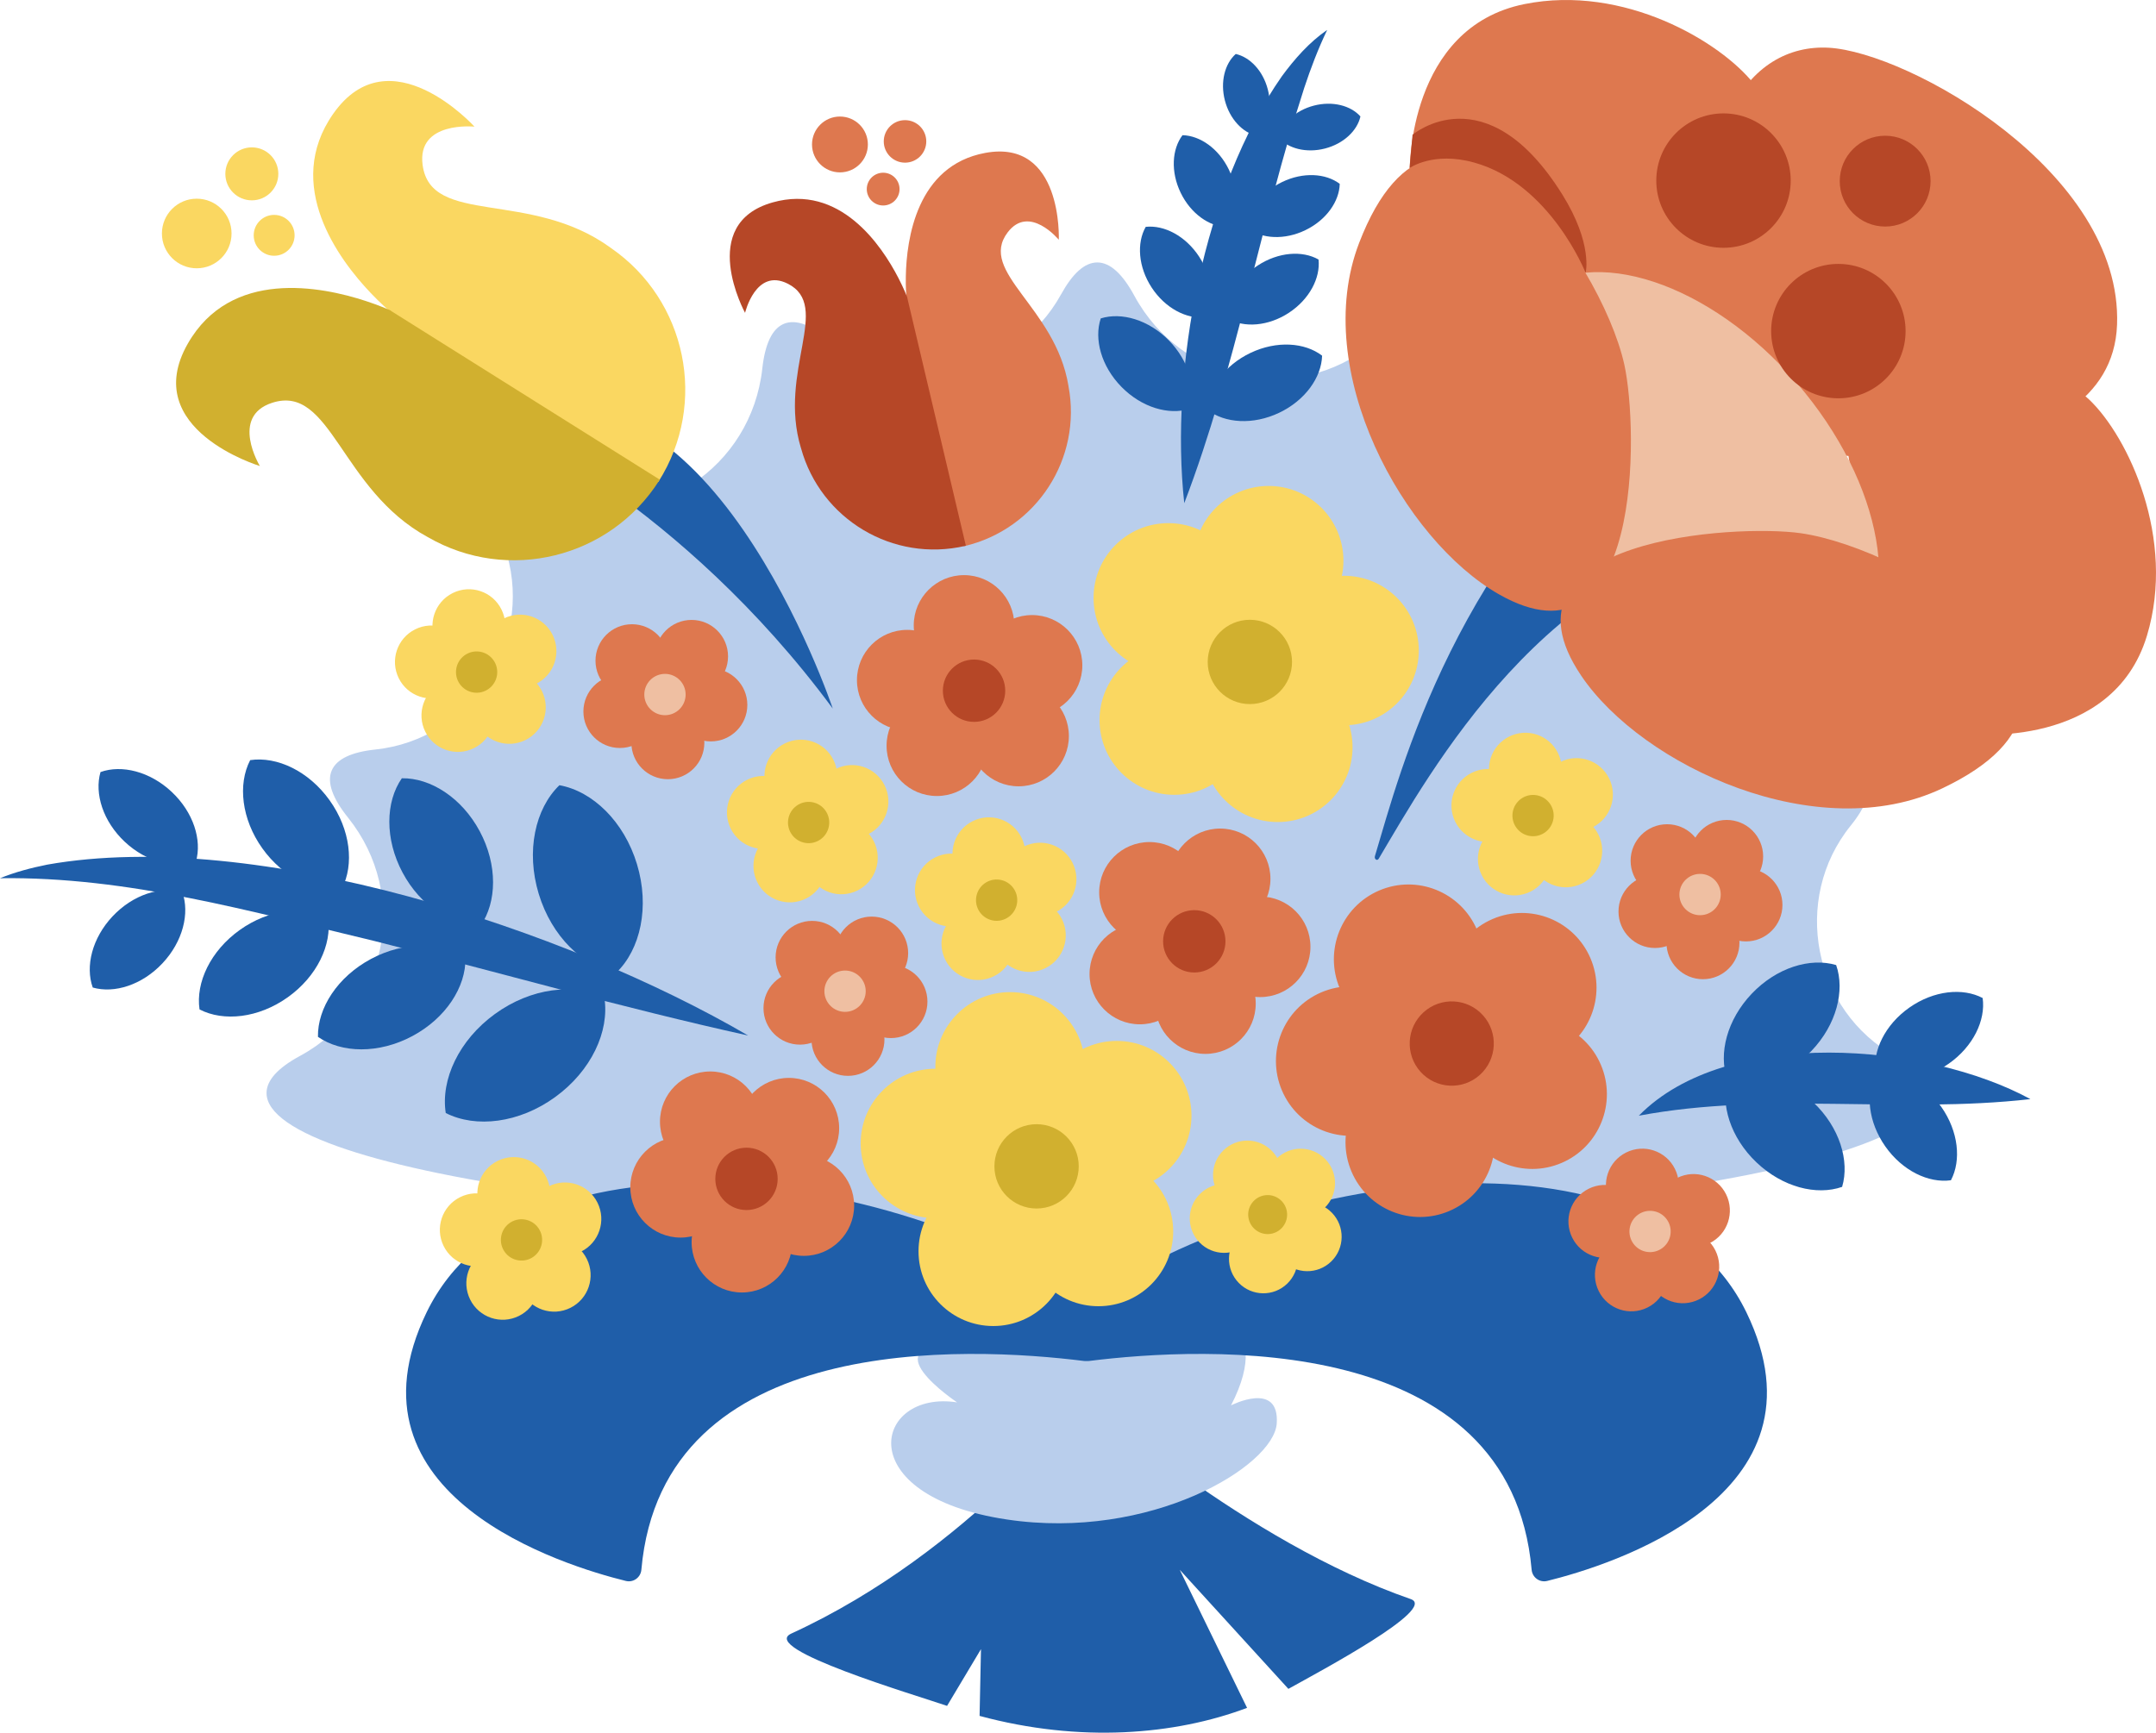 <?xml version="1.0" encoding="UTF-8"?><svg id="Lager_1" xmlns="http://www.w3.org/2000/svg" viewBox="0 0 1080 868.15"><defs><style>.cls-1{fill:#b9ceec;}.cls-2{fill:#1f5ea9;}.cls-3{fill:#fad761;}.cls-4{fill:#efbfa2;}.cls-5{fill:#d1b02f;}.cls-6{fill:#de784f;}.cls-7{fill:#b64727;}</style></defs><path class="cls-1" d="M801.06,601.08c3.63-1.01,7.36-1.75,11.1-2.24,93.73-12.1,153.68-30.52,153.68-51.18,0-6.33-5.62-12.44-16.11-18.23-41.51-22.91-52.47-78.87-22.66-115.75,7.53-9.32,10.43-17.11,8.05-22.96-2.43-5.96-10.17-9.53-22.43-10.88-49.67-5.48-81.65-53.65-67.41-101.55,3.52-11.83,3.23-20.35-1.32-24.9-4.47-4.47-12.77-4.82-24.29-1.5-45.56,13.15-92.87-18.67-97.87-65.82-1.26-11.92-4.72-19.47-10.55-21.93-5.93-2.5-13.93.45-23.56,8.17-38.99,31.25-95.67,19.8-119.47-24.14-5.88-10.85-12.1-16.67-18.54-16.67s-12.44,5.62-18.23,16.11c-22.92,41.51-78.87,52.47-115.75,22.66-9.32-7.53-17.1-10.43-22.96-8.05-5.96,2.43-9.53,10.17-10.88,22.43-5.48,49.67-53.65,81.65-101.55,67.41-11.83-3.52-20.35-3.23-24.9,1.32-4.47,4.47-4.82,12.77-1.5,24.29,13.15,45.56-18.67,92.87-65.82,97.87-11.92,1.26-19.47,4.72-21.93,10.55-2.5,5.93.45,13.93,8.17,23.56,31.25,38.99,19.8,95.67-24.14,119.47-10.85,5.88-16.67,12.1-16.67,18.54,0,20.21,57.34,38.28,147.59,50.39,4.46.6,8.88,1.56,13.18,2.91l216.66,67.98c14.42,4.53,29.85,4.77,44.41.71l245.72-68.56Z"/><path class="cls-2" d="M543.78,700.56s-57.69,76.78-147.4,117.94c-16.46,7.55,62.4,30.85,78.03,36.23l16.99-28.43-.7,33.45c50.22,13.58,97.85,9.6,133.99-4.03l-33.72-69.18,54.42,59.67c16.15-9,74.95-40.26,61.28-44.99-83.13-28.81-162.89-100.65-162.89-100.65Z"/><path class="cls-1" d="M481.36,674.32c18.58.85,57.67,7.15,109.63-15.26,11.91-5.14,48.57.69,25.67,45.1,0,0,24.28-12.49,22.9,9.02-1.39,21.51-63.41,58.9-135.14,48.17-79.71-11.92-66.36-65.13-24.98-58.69,0,0-45.59-30.51,1.93-28.33Z"/><path class="cls-2" d="M543.28,681.95c-58.65-7.36-211.45-14.88-222,104.57-.34,3.87-4.01,6.54-7.79,5.61-30.61-7.53-144.59-42.32-99.76-134.64,48.17-99.2,241.03-71.32,334.06-2.65,5.26,3.89,1.97,27.92-4.52,27.1Z"/><path class="cls-2" d="M545.24,681.95c58.65-7.36,211.45-14.88,222,104.57.34,3.87,4.01,6.54,7.79,5.61,30.61-7.53,144.59-42.32,99.76-134.64-48.17-99.2-241.03-71.32-334.06-2.65-5.26,3.89-1.97,27.92,4.52,27.1Z"/><path class="cls-2" d="M417.15,355.02s-63.85-190.83-167.05-143.21c0,0,90.95,40.19,167.05,143.21Z"/><path class="cls-2" d="M688.74,428.95c12.7-42.27,40.3-152.82,143.53-233.97.38-.3.87-.27,1.22.07,6.85,6.53,71.46,68.75,49.49,71.29-107.7,12.49-167.26,121.78-192.34,163.91-.78,1.3-2.36.22-1.9-1.3Z"/><circle class="cls-3" cx="497.56" cy="626.96" r="37.45"/><circle class="cls-3" cx="468.58" cy="572.94" r="37.45"/><circle class="cls-3" cx="559.4" cy="559" r="37.45"/><circle class="cls-3" cx="505.99" cy="534.55" r="37.45"/><circle class="cls-3" cx="550.24" cy="617.03" r="37.45"/><circle class="cls-5" cx="519.25" cy="584.4" r="21.12"/><circle class="cls-6" cx="406.8" cy="479.69" r="18.28"/><circle class="cls-6" cx="436.64" cy="477.54" r="18.28"/><circle class="cls-6" cx="424.77" cy="520.78" r="18.28"/><circle class="cls-6" cx="446.3" cy="501.85" r="18.28"/><circle class="cls-6" cx="400.73" cy="505.14" r="18.28"/><circle class="cls-4" cx="423.31" cy="496.64" r="10.35"/><circle class="cls-6" cx="316.58" cy="331.05" r="18.28"/><circle class="cls-6" cx="346.42" cy="328.89" r="18.28"/><circle class="cls-6" cx="334.55" cy="372.14" r="18.28"/><circle class="cls-6" cx="356.08" cy="353.2" r="18.28"/><circle class="cls-6" cx="310.52" cy="356.5" r="18.28"/><circle class="cls-4" cx="333.1" cy="348" r="10.35"/><circle class="cls-6" cx="835.1" cy="431.26" r="18.28"/><circle class="cls-6" cx="864.93" cy="429.11" r="18.28"/><circle class="cls-6" cx="853.06" cy="472.35" r="18.28"/><circle class="cls-6" cx="874.6" cy="453.42" r="18.28"/><circle class="cls-6" cx="829.03" cy="456.71" r="18.28"/><circle class="cls-4" cx="851.61" cy="448.21" r="10.35"/><circle class="cls-6" cx="371.64" cy="622.41" r="25.19"/><circle class="cls-6" cx="340.93" cy="594.9" r="25.19"/><circle class="cls-6" cx="395.17" cy="565.27" r="25.19"/><circle class="cls-6" cx="355.79" cy="562.05" r="25.19"/><circle class="cls-6" cx="402.67" cy="604.06" r="25.19"/><circle class="cls-7" cx="373.94" cy="590.67" r="15.62"/><circle class="cls-6" cx="510.24" cy="368.79" r="25.19"/><circle class="cls-6" cx="469.3" cy="373.65" r="25.19"/><circle class="cls-6" cx="482.91" cy="313.36" r="25.19"/><circle class="cls-6" cx="454.46" cy="340.79" r="25.19"/><circle class="cls-6" cx="516.98" cy="333.37" r="25.19"/><circle class="cls-7" cx="487.93" cy="346.08" r="15.62"/><circle class="cls-3" cx="588.24" cy="360.79" r="37.45"/><circle class="cls-3" cx="585.24" cy="299.57" r="37.45"/><circle class="cls-3" cx="673.26" cy="325.95" r="37.45"/><circle class="cls-3" cx="635.51" cy="280.94" r="37.45"/><circle class="cls-3" cx="640.08" cy="374.43" r="37.45"/><circle class="cls-5" cx="626.09" cy="331.66" r="21.12"/><circle class="cls-6" cx="570.97" cy="488.04" r="25.19"/><circle class="cls-6" cx="575.8" cy="447.1" r="25.19"/><circle class="cls-6" cx="631.25" cy="474.4" r="25.19"/><circle class="cls-6" cx="611.21" cy="440.34" r="25.19"/><circle class="cls-6" cx="603.84" cy="502.86" r="25.19"/><circle class="cls-7" cx="598.25" cy="471.65" r="15.62"/><path class="cls-6" d="M801.93,533.53c8.1,19.02-.71,41.02-19.68,49.15-18.97,8.13-40.92-.71-49.02-19.72-8.1-19.02.71-41.02,19.68-49.15,18.97-8.13,40.92.71,49.02,19.72Z"/><path class="cls-6" d="M745.71,557.61c8.1,19.02-.71,41.02-19.68,49.15-18.97,8.13-40.92-.71-49.02-19.72-8.1-19.02.71-41.02,19.68-49.15,18.97-8.13,40.92.71,49.02,19.72Z"/><path class="cls-6" d="M739.88,465.91c8.1,19.02-.71,41.02-19.68,49.15-18.97,8.13-40.92-.71-49.02-19.72-8.1-19.02.71-41.02,19.68-49.15,18.97-8.13,40.92.71,49.02,19.72Z"/><path class="cls-6" d="M691.18,566.1c-18.97,8.13-40.92-.71-49.02-19.72-8.1-19.02.71-41.02,19.68-49.15,18.97-8.13,40.92.71,49.02,19.72,8.1,19.02-.71,41.02-19.68,49.15Z"/><path class="cls-6" d="M777.05,529.33c-18.97,8.13-40.92-.71-49.02-19.72-8.1-19.02.71-41.02,19.68-49.15,18.97-8.13,40.92.71,49.02,19.72,8.1,19.02-.71,41.02-19.68,49.15Z"/><path class="cls-7" d="M713.12,507.18c-8.64,7.81-9.34,21.16-1.55,29.83s21.11,9.36,29.75,1.55c8.64-7.81,9.34-21.16,1.55-29.83-7.79-8.67-21.11-9.36-29.75-1.55Z"/><path class="cls-3" d="M644.85,643.13c-6.81,6.64-17.71,6.48-24.34-.35-6.63-6.84-6.48-17.76.33-24.4,6.81-6.64,17.71-6.48,24.34.35,6.63,6.84,6.48,17.76-.33,24.4Z"/><path class="cls-3" d="M625.2,622.87c-6.81,6.64-17.71,6.48-24.34-.35-6.63-6.84-6.48-17.76.33-24.4,6.81-6.64,17.71-6.48,24.34.35,6.63,6.84,6.48,17.76-.33,24.4Z"/><path class="cls-3" d="M663.56,605.19c-6.81,6.64-17.71,6.48-24.34-.35-6.63-6.84-6.48-17.76.33-24.4,6.81-6.64,17.71-6.48,24.34.35,6.63,6.84,6.48,17.76-.33,24.4Z"/><path class="cls-3" d="M612.52,600.77c-6.63-6.84-6.48-17.76.33-24.4,6.81-6.64,17.71-6.48,24.34.35,6.63,6.84,6.48,17.76-.33,24.4-6.81,6.64-17.71,6.48-24.34-.35Z"/><path class="cls-3" d="M642.52,631.7c-6.63-6.84-6.48-17.76.33-24.4,6.81-6.64,17.71-6.48,24.34.35,6.63,6.84,6.48,17.76-.33,24.4-6.81,6.64-17.71,6.48-24.34-.35Z"/><ellipse class="cls-5" cx="635.04" cy="608.52" rx="9.75" ry="9.77" transform="translate(-83.89 101.85) rotate(-8.6)"/><path class="cls-3" d="M497.96,489.11c-9.02,4.5-19.96.82-24.44-8.22-4.48-9.04-.8-20.01,8.22-24.5,9.02-4.5,19.96-.82,24.44,8.22,4.48,9.04.8,20.01-8.22,24.5Z"/><path class="cls-3" d="M484.68,462.33c-9.02,4.5-19.96.82-24.44-8.22-4.48-9.04-.8-20.01,8.22-24.5,9.02-4.5,19.96-.82,24.44,8.22,4.48,9.04.8,20.01-8.22,24.5Z"/><path class="cls-3" d="M529.09,456.89c-9.02,4.5-19.96.82-24.44-8.22-4.48-9.04-.8-20.01,8.22-24.5,9.02-4.5,19.96-.82,24.44,8.22,4.48,9.04.8,20.01-8.22,24.5Z"/><path class="cls-3" d="M479.03,435.94c-4.48-9.04-.8-20.01,8.22-24.5,9.02-4.5,19.96-.82,24.44,8.22,4.48,9.04.8,20.01-8.22,24.5-9.02,4.5-19.96.82-24.44-8.22Z"/><path class="cls-3" d="M499.31,476.84c-4.48-9.04-.8-20.01,8.22-24.5,9.02-4.5,19.96-.82,24.44,8.22,4.48,9.04.8,20.01-8.22,24.5-9.02,4.5-19.96.82-24.44-8.22Z"/><ellipse class="cls-5" cx="499.25" cy="451.04" rx="10.35" ry="10.33" transform="translate(-25.45 872.2) rotate(-80.85)"/><path class="cls-3" d="M237.47,374.83c-9.02,4.5-19.96.82-24.44-8.22s-.8-20.01,8.22-24.5c9.02-4.5,19.96-.82,24.44,8.22,4.48,9.04.8,20.01-8.22,24.5Z"/><path class="cls-3" d="M224.19,348.05c-9.02,4.5-19.96.82-24.44-8.22-4.48-9.04-.8-20.01,8.22-24.5,9.02-4.5,19.96-.82,24.44,8.22s.8,20.01-8.22,24.5Z"/><path class="cls-3" d="M268.6,342.61c-9.02,4.5-19.96.82-24.44-8.22-4.48-9.04-.8-20.01,8.22-24.5,9.02-4.5,19.96-.82,24.44,8.22,4.48,9.04.8,20.01-8.22,24.5Z"/><path class="cls-3" d="M218.54,321.66c-4.48-9.04-.8-20.01,8.22-24.5,9.02-4.5,19.96-.82,24.44,8.22,4.48,9.04.8,20.01-8.22,24.5-9.02,4.5-19.96.82-24.44-8.22Z"/><path class="cls-3" d="M238.82,362.56c-4.48-9.04-.8-20.01,8.22-24.5,9.02-4.5,19.96-.82,24.44,8.22,4.48,9.04.8,20.01-8.22,24.5-9.02,4.5-19.96.82-24.44-8.22Z"/><ellipse class="cls-5" cx="238.76" cy="336.76" rx="10.35" ry="10.33" transform="translate(-131.69 518.92) rotate(-80.85)"/><path class="cls-3" d="M259.95,659.35c-9.02,4.5-19.96.82-24.44-8.22-4.48-9.04-.8-20.01,8.22-24.5,9.02-4.5,19.96-.82,24.44,8.22,4.48,9.04.8,20.01-8.22,24.5Z"/><path class="cls-3" d="M246.68,632.57c-9.02,4.5-19.96.82-24.44-8.22-4.48-9.04-.8-20.01,8.22-24.5,9.02-4.5,19.96-.82,24.44,8.22,4.48,9.04.8,20.01-8.22,24.5Z"/><path class="cls-3" d="M291.09,627.12c-9.02,4.5-19.96.82-24.44-8.22-4.48-9.04-.8-20.01,8.22-24.5,9.02-4.5,19.96-.82,24.44,8.22,4.48,9.04.8,20.01-8.22,24.5Z"/><path class="cls-3" d="M241.03,606.18c-4.48-9.04-.8-20.01,8.22-24.5,9.02-4.5,19.96-.82,24.44,8.22,4.48,9.04.8,20.01-8.22,24.5-9.02,4.5-19.96.82-24.44-8.22Z"/><path class="cls-3" d="M261.3,647.07c-4.48-9.04-.8-20.01,8.22-24.5,9.02-4.5,19.96-.82,24.44,8.22,4.48,9.04.8,20.01-8.22,24.5-9.02,4.5-19.96.82-24.44-8.22Z"/><ellipse class="cls-5" cx="261.24" cy="621.27" rx="10.35" ry="10.33" transform="translate(-393.67 780.38) rotate(-80.85)"/><path class="cls-3" d="M766.68,446.73c-9.02,4.5-19.96.82-24.44-8.22-4.48-9.04-.8-20.01,8.22-24.5,9.02-4.5,19.96-.82,24.44,8.22,4.48,9.04.8,20.01-8.22,24.5Z"/><path class="cls-3" d="M753.41,419.95c-9.02,4.5-19.96.82-24.44-8.22-4.48-9.04-.8-20.01,8.22-24.5,9.02-4.5,19.96-.82,24.44,8.22,4.48,9.04.8,20.01-8.22,24.5Z"/><path class="cls-3" d="M797.82,414.5c-9.02,4.5-19.96.82-24.44-8.22-4.48-9.04-.8-20.01,8.22-24.5,9.02-4.5,19.96-.82,24.44,8.22,4.48,9.04.8,20.01-8.22,24.5Z"/><path class="cls-3" d="M747.76,393.56c-4.48-9.04-.8-20.01,8.22-24.5,9.02-4.5,19.96-.82,24.44,8.22,4.48,9.04.8,20.01-8.22,24.5-9.02,4.5-19.96.82-24.44-8.22Z"/><path class="cls-3" d="M768.03,434.45c-4.48-9.04-.8-20.01,8.22-24.5,9.02-4.5,19.96-.82,24.44,8.22,4.48,9.04.8,20.01-8.22,24.5-9.02,4.5-19.96.82-24.44-8.22Z"/><ellipse class="cls-5" cx="767.97" cy="408.65" rx="10.35" ry="10.33" transform="translate(242.38 1101.86) rotate(-80.85)"/><path class="cls-6" d="M825.29,655.13c-9.02,4.5-19.96.82-24.44-8.22-4.48-9.04-.8-20.01,8.22-24.5,9.02-4.5,19.96-.82,24.44,8.22,4.48,9.04.8,20.01-8.22,24.5Z"/><path class="cls-6" d="M812.01,628.35c-9.02,4.5-19.96.82-24.44-8.22-4.48-9.04-.8-20.01,8.22-24.5,9.02-4.5,19.96-.82,24.44,8.22,4.48,9.04.8,20.01-8.22,24.5Z"/><path class="cls-6" d="M856.42,622.9c-9.02,4.5-19.96.82-24.44-8.22-4.48-9.04-.8-20.01,8.22-24.5,9.02-4.5,19.96-.82,24.44,8.22,4.48,9.04.8,20.01-8.22,24.5Z"/><path class="cls-6" d="M806.36,601.96c-4.48-9.04-.8-20.01,8.22-24.5,9.02-4.5,19.96-.82,24.44,8.22,4.48,9.04.8,20.01-8.22,24.5-9.02,4.5-19.96.82-24.44-8.22Z"/><path class="cls-6" d="M826.64,642.85c-4.48-9.04-.8-20.01,8.22-24.5,9.02-4.5,19.96-.82,24.44,8.22,4.48,9.04.8,20.01-8.22,24.5-9.02,4.5-19.96.82-24.44-8.22Z"/><ellipse class="cls-4" cx="826.58" cy="617.05" rx="10.35" ry="10.33" transform="translate(85.92 1334.97) rotate(-80.85)"/><path class="cls-3" d="M237.66,63.46s-28.84-2.98-25.97,19.12c4.03,30.89,53.86,12.22,94.18,41.55.05.06.11.1.18.14,37.88,26.12,48.67,77.73,23.88,116.95l-.17.28-13.11-8.29.26-.4-121.13-76.58-.42-.18c-1.1-.94-4.86-4.21-9.62-9.2-16.14-16.95-43.77-54.11-18.89-89.74,28.33-40.58,70.84,6.36,70.84,6.36Z"/><path class="cls-5" d="M130.17,233.49s-15.06-24.78,6.13-31.66c29.63-9.61,34.14,43.41,77.93,67.26.08.02.14.06.2.1,39.84,23.02,91.09,10.63,115.89-28.59l.17-.28-134.5-84.46-.34-.31c-1.32-.6-5.89-2.59-12.44-4.74-22.24-7.31-67.65-16.33-89.17,21.42-24.51,43,36.12,61.26,36.12,61.26Z"/><circle class="cls-3" cx="98.55" cy="116.99" r="17.44"/><circle class="cls-3" cx="137.33" cy="117.91" r="10.24"/><circle class="cls-3" cx="126.15" cy="87.11" r="13.27"/><path class="cls-6" d="M530.38,120.13s-14.8-17.94-25.61-3.7c-15.09,19.92,23.89,37.31,30.42,76.77,0,.06,0,.12.02.18,6.94,36.25-15.96,71.82-52.21,80.27l-.26.06-2.82-12.12.37-.09-26.09-111.96-.14-.34c-.1-1.16-.41-5.14-.31-10.67.33-18.77,5.46-55.56,39.74-61.91,39.04-7.23,36.89,43.52,36.89,43.52Z"/><path class="cls-7" d="M373.22,156.75s5.35-22.63,21.33-14.64c22.34,11.19-4.94,44.03,6.65,82.31.03.05.05.11.06.17,9.8,35.58,46.06,57.37,82.31,48.92l.26-.06-29.29-123.99-.02-.37c-.42-1.08-1.9-4.79-4.44-9.71-8.59-16.69-29.46-47.42-63.01-37.97-38.22,10.77-13.85,55.34-13.85,55.34Z"/><circle class="cls-6" cx="420.75" cy="72.38" r="13.99"/><circle class="cls-6" cx="442.4" cy="94.75" r="8.21"/><circle class="cls-6" cx="453.35" cy="70.85" r="10.65"/><path class="cls-2" d="M223.29,557.68c-2.6-16.69,6.56-36.52,24.64-49.63,18.08-13.12,39.77-15.67,54.83-8.01,2.6,16.7-6.56,36.52-24.64,49.63-18.08,13.12-39.77,15.67-54.83,8.01Z"/><path class="cls-2" d="M280.23,393.43c16.63,3,32.36,18.15,38.84,39.53,6.48,21.38,1.79,42.71-10.37,54.43-16.63-3-32.36-18.15-38.84-39.53-6.48-21.38-1.79-42.71,10.37-54.43Z"/><path class="cls-2" d="M159.27,519.51c-.25-14.41,9.81-30.09,26.62-39.06,16.81-8.97,35.43-8.6,47.27-.37.25,14.41-9.81,30.09-26.62,39.06-16.81,8.97-35.43,8.6-47.27.37Z"/><path class="cls-2" d="M201.29,389.95c14.41-.25,30.09,9.81,39.06,26.62,8.97,16.81,8.6,35.43.37,47.27-14.41.25-30.09-9.81-39.06-26.62-8.97-16.81-8.6-35.43-.37-47.27Z"/><path class="cls-2" d="M99.95,505.77c-1.99-13.47,5.52-29.37,20.17-39.82,14.65-10.45,32.14-12.37,44.22-6.1,1.99,13.47-5.52,29.37-20.17,39.82-14.65,10.45-32.14,12.37-44.22,6.1Z"/><path class="cls-2" d="M125.32,380.86c13.47-1.99,29.37,5.52,39.82,20.17,10.45,14.65,12.37,32.14,6.1,44.22-13.47,1.99-29.37-5.52-39.82-20.17-10.45-14.65-12.37-32.14-6.1-44.22Z"/><path class="cls-2" d="M46.46,494.8c-3.81-10.62-.3-24.77,9.91-35.65,10.21-10.88,24.1-15.28,34.94-12.16,3.81,10.62.3,24.77-9.91,35.65-10.21,10.88-24.1,15.28-34.95,12.16Z"/><path class="cls-2" d="M50.34,386.84c10.62-3.81,24.77-.3,35.65,9.91,10.88,10.21,15.28,24.1,12.16,34.94-10.62,3.81-24.77.3-35.65-9.91-10.88-10.21-15.28-24.1-12.16-34.95Z"/><path class="cls-2" d="M374.76,518.85c-63.13-13.95-124.59-31.57-186.93-47.29-61.92-14.76-123.66-32.41-187.83-31.53,7.59-3.08,15.59-5.19,23.68-6.81,105.03-18.58,260.04,32.51,351.08,85.63h0Z"/><path class="cls-2" d="M662.28,178.21c-8.67-6.66-22.76-7.61-35.81-1.42-13.06,6.19-21.23,17.7-21.56,28.63,8.67,6.66,22.76,7.61,35.81,1.42,13.06-6.19,21.23-17.7,21.56-28.63Z"/><path class="cls-2" d="M551.4,159.54c-3.46,10.37.25,23.99,10.37,34.31,10.12,10.31,23.68,14.27,34.11,11.01,3.46-10.37-.25-23.99-10.37-34.31-10.12-10.31-23.68-14.27-34.11-11.01Z"/><path class="cls-2" d="M660.49,130.03c-8.1-4.61-20.12-3.77-30.43,2.98-10.31,6.76-15.88,17.44-14.88,26.71,8.1,4.61,20.12,3.77,30.43-2.98,10.31-6.76,15.88-17.44,14.88-26.71Z"/><path class="cls-2" d="M573.93,113.66c-4.61,8.1-3.77,20.12,2.98,30.43,6.76,10.31,17.44,15.88,26.71,14.88,4.61-8.1,3.77-20.12-2.98-30.43-6.76-10.31-17.44-15.88-26.71-14.88Z"/><path class="cls-2" d="M671.11,92.11c-7.02-5.31-18.38-5.99-28.86-.91-10.48,5.07-16.99,14.4-17.19,23.2,7.02,5.31,18.38,5.99,28.86.91,10.48-5.07,16.99-14.4,17.19-23.2Z"/><path class="cls-2" d="M592.35,67.74c-5.31,7.02-5.99,18.38-.91,28.86,5.07,10.48,14.4,16.99,23.2,17.19,5.31-7.02,5.99-18.38.91-28.86-5.07-10.48-14.4-16.99-23.2-17.19Z"/><path class="cls-2" d="M681.48,58.35c-4.84-5.46-13.96-7.86-23.3-5.44-9.34,2.42-16.15,8.93-17.75,16.06,4.84,5.46,13.96,7.86,23.3,5.44,9.34-2.42,16.15-8.93,17.75-16.06Z"/><path class="cls-2" d="M619.02,27.04c-5.46,4.84-7.86,13.96-5.44,23.3,2.42,9.34,8.93,16.15,16.06,17.75,5.46-4.84,7.86-13.96,5.44-23.3-2.42-9.34-8.93-16.15-16.06-17.75Z"/><path class="cls-2" d="M593.23,252.11c-7.32-67.3,9.79-157.98,48.91-213.93,6.4-8.7,13.74-17.05,22.68-23.19-4.64,9.72-8.26,19.28-11.49,29.02-22.27,68.92-34.1,140.05-60.1,208.1h0Z"/><path class="cls-2" d="M922.77,594.68c3.87-13.05-1.31-29.86-14.34-42.27-13.03-12.41-30.07-16.78-42.92-12.28-3.87,13.05,1.31,29.86,14.34,42.27,13.03,12.41,30.07,16.78,42.92,12.28Z"/><path class="cls-2" d="M919.78,483.54c-13.05-3.87-29.86,1.31-42.27,14.34-12.41,13.03-16.78,30.07-12.28,42.92,13.05,3.87,29.86-1.31,42.27-14.34s16.78-30.07,12.28-42.92Z"/><path class="cls-2" d="M977.27,591.37c5.27-9.98,3.79-24.48-4.77-36.69-8.57-12.21-21.7-18.53-32.88-16.97-5.27,9.98-3.79,24.48,4.77,36.69,8.57,12.21,21.7,18.53,32.88,16.97Z"/><path class="cls-2" d="M993.17,500.06c-9.98-5.27-24.48-3.79-36.69,4.77-12.21,8.57-18.53,21.7-16.97,32.88,9.98,5.27,24.48,3.79,36.69-4.77,12.21-8.57,18.53-21.7,16.97-32.88Z"/><path class="cls-2" d="M820.94,559.02c44.14-45.01,144.42-36.51,196.15-8.31-65.87,7.47-130.98-3.92-196.15,8.31h0Z"/><path class="cls-6" d="M706.18,85.2s-.89-71.45,57.51-83.16c49.76-9.98,98.25,18.84,114.94,40.06,23.72,30.17,13.38,83.29-11.31,128.52,0,0-63.18-35.34-104.34.9-41.16,36.24-56.8-86.32-56.8-86.32Z"/><path class="cls-6" d="M987.17,367.81s71.03,7.73,88.29-49.28c14.7-48.57-9.34-99.61-28.86-118.25-27.75-26.5-81.62-21.3-129.01-1.06,0,0,29.12,66.28-10.89,103.78-40.02,37.5,80.48,64.81,80.48,64.81Z"/><path class="cls-6" d="M861.82,167.4s46.78,37.95,53.5,60.55c0,0,142.35,11.45,145.17-65.23,2.82-76.67-104.46-136.55-144.37-138.8-39.91-2.25-74.37,40.58-54.3,143.48Z"/><ellipse class="cls-4" cx="845.46" cy="238.95" rx="72.1" ry="120.48" transform="translate(49.35 610.57) rotate(-40.8)"/><path class="cls-6" d="M750.81,297.75c-47.58-27.14-94.7-111.81-69.97-176.07,40.62-105.55,121.03,7.49,132.84,61.05,7.06,32,9.21,156.15-62.87,115.02Z"/><path class="cls-6" d="M792.05,338.53c30.65,45.4,118.62,86.01,180.84,56.5,102.18-48.45-16.58-120.12-70.88-127.87-32.44-4.63-156.4,2.58-109.96,71.36Z"/><path class="cls-7" d="M707.59,67.52s36.76-31.38,75.03,29.96c15.41,24.7,11.67,39.22,11.67,39.22,0,0-17.7-44.61-55.8-55.24-20.59-5.75-32.4,2.75-32.4,2.75l1.5-16.69Z"/><circle class="cls-7" cx="863.35" cy="90.49" r="33.67"/><circle class="cls-7" cx="920.89" cy="165.9" r="33.67"/><circle class="cls-7" cx="944.33" cy="90.76" r="22.75"/><path class="cls-3" d="M403.77,450.21c-9.02,4.5-19.96.82-24.44-8.22-4.48-9.04-.8-20.01,8.22-24.5,9.02-4.5,19.96-.82,24.44,8.22,4.48,9.04.8,20.01-8.22,24.5Z"/><path class="cls-3" d="M390.49,423.43c-9.02,4.5-19.96.82-24.44-8.22s-.8-20.01,8.22-24.5c9.02-4.5,19.96-.82,24.44,8.22,4.48,9.04.8,20.01-8.22,24.5Z"/><path class="cls-3" d="M434.9,417.98c-9.02,4.5-19.96.82-24.44-8.22-4.48-9.04-.8-20.01,8.22-24.5,9.02-4.5,19.96-.82,24.44,8.22,4.48,9.04.8,20.01-8.22,24.5Z"/><path class="cls-3" d="M384.84,397.04c-4.48-9.04-.8-20.01,8.22-24.5,9.02-4.5,19.96-.82,24.44,8.22,4.48,9.04.8,20.01-8.22,24.5-9.02,4.5-19.96.82-24.44-8.22Z"/><path class="cls-3" d="M405.12,437.94c-4.48-9.04-.8-20.01,8.22-24.5,9.02-4.5,19.96-.82,24.44,8.22,4.48,9.04.8,20.01-8.22,24.5-9.02,4.5-19.96.82-24.44-8.22Z"/><ellipse class="cls-5" cx="405.06" cy="412.14" rx="10.35" ry="10.33" transform="translate(-66.25 746.49) rotate(-80.85)"/></svg>